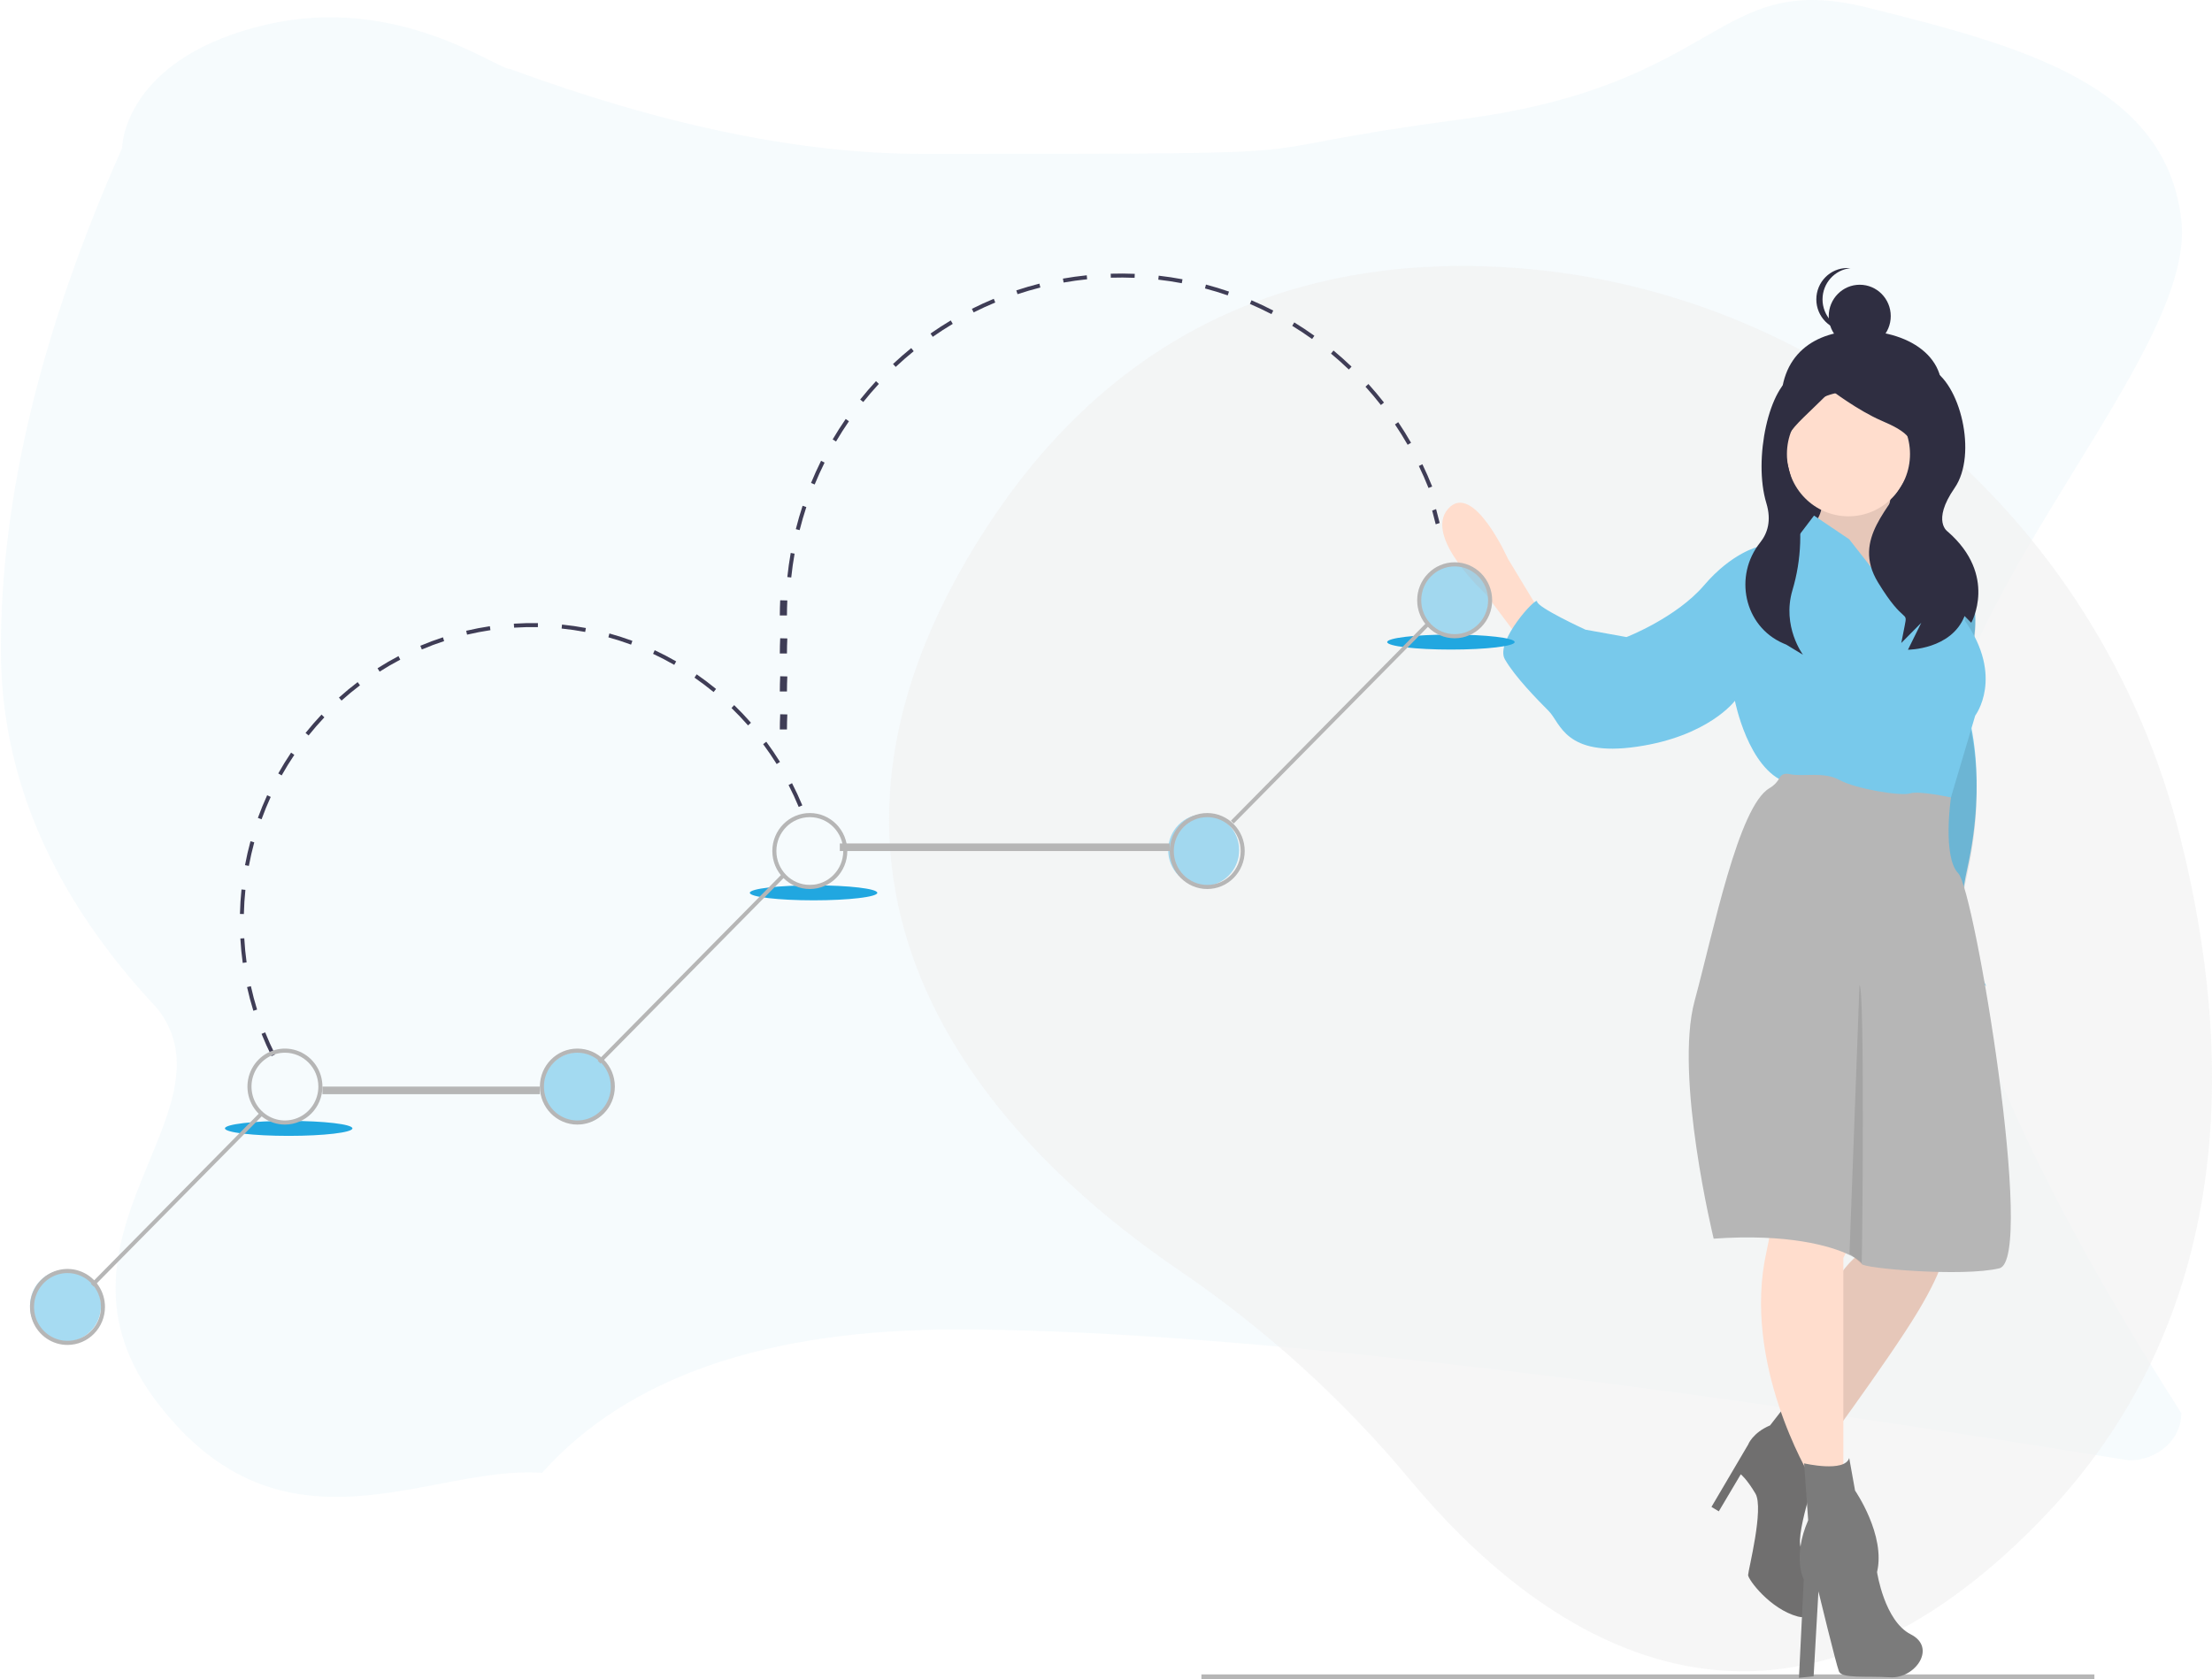 <?xml version="1.0" encoding="UTF-8"?>
<svg width="295px" height="224px" viewBox="0 0 295 224" version="1.1" xmlns="http://www.w3.org/2000/svg" xmlns:xlink="http://www.w3.org/1999/xlink">
    <title>Story Telling</title>
    <g id="Illustrations" stroke="none" stroke-width="1" fill="none" fill-rule="evenodd">
        <g id="Story-Telling" transform="translate(-7, 0)" fill-rule="nonzero">
            <path d="M75.026,9.204 C73.174,9.204 60.051,-0.829 42.421,3.307 C24.792,7.443 23.294,18.069 23.294,19.737 C12.508,43.962 7.115,66.255 7.115,86.616 C7.115,103.761 14.073,119.734 27.988,134.535 C38.797,148.353 11.174,165.155 27.988,187.106 C44.802,209.058 64.338,195.334 79.289,196.474 C90.666,183.718 109.086,177.34 134.551,177.34 C167.011,177.34 219.139,183.161 290.935,194.802 C292.787,194.802 294.562,194.139 295.872,192.96 C297.181,191.781 297.916,190.181 297.916,188.513 C275.859,153.997 264.83,127.091 264.83,107.794 C264.83,80.48 299.961,47.532 297.916,29.391 C295.872,11.249 276.563,6.139 256.121,1.03 C235.679,-4.08 237.084,11.249 202.044,15.896 C167.003,20.543 192.657,20.524 129.956,20.524 C113.832,20.524 95.522,16.751 75.026,9.204 Z" id="Shape" fill="#CEE9F4" opacity="0.19"></path>
            <g id="undraw_destinations_fpv7" transform="translate(0, 35.475)">
                <g id="Group-39">
                    <path d="M297.75,76.158 C286.82,32.681 249.052,1.297 204.72,0.038 C181.283,-0.627 156.621,7.235 138.666,34.749 C106.568,83.933 140.638,117.921 164.391,134.071 C175.867,141.89 186.207,151.291 195.112,162.002 C211.156,181.26 242.022,205.192 278.781,167.695 C305.425,140.517 305.031,105.117 297.75,76.158 Z" id="Path" fill="#F2F2F2" opacity="0.642"></path>
                    <rect id="Rectangle" x="0" y="132.96" width="304" height="1"></rect>
                    <g id="person" transform="translate(167.225, 0.276)">
                        <g id="Group-38" transform="translate(0, 8.366)">
                            <rect id="Rectangle" fill="#B6B6B6" x="0" y="179.235" width="119.09" height="1"></rect>
                            <path d="M98.273,10.597 C96.421,16.142 93.582,21.194 87.797,21.194 C82.011,21.194 77.646,16.44 77.32,10.597 C76.904,3.131 81.877,-0.031 87.797,0 C94.789,0.037 100.47,4.017 98.273,10.597 Z" id="Path" fill="#2F2E41"></path>
                            <rect id="Rectangle" fill="#2F2E41" x="77.32" y="9.761" width="20.676" height="26.492"></rect>
                            <path d="M98.604,29.497 L100.363,29.497 C100.363,29.497 104.662,35.032 102.708,42.543 C100.754,50.054 102.317,51.438 102.317,51.438 C102.317,51.438 104.861,59.572 102.125,71.826 C99.389,84.081 104.662,87.412 104.662,87.412 L99.776,77.529 L97.041,51.438 L98.604,29.497 Z" id="Path" fill="#78C9EB"></path>
                            <path d="M98.604,30.148 L100.363,30.148 C100.363,30.148 104.662,35.682 102.708,43.193 C100.754,50.704 102.317,52.088 102.317,52.088 C102.317,52.088 104.861,60.222 102.125,72.477 C99.389,84.732 104.662,88.062 104.662,88.062 L99.776,78.179 L97.041,52.088 L98.604,30.148 Z" id="Path" fill="#000000" opacity="0.1"></path>
                            <path d="M92.449,19.911 C92.449,19.911 90.885,26.236 91.667,26.236 C92.449,26.236 95.184,29.596 95.184,29.596 L96.943,36.119 L95.575,40.863 L90.885,39.875 L85.023,33.352 L83.265,31.573 L81.701,25.841 C81.701,25.841 83.655,23.469 82.288,21.492 C80.92,19.515 92.449,19.911 92.449,19.911 Z" id="Path" fill="#FFDDCD"></path>
                            <path d="M92.449,19.911 C92.449,19.911 90.885,26.236 91.667,26.236 C92.449,26.236 95.184,29.596 95.184,29.596 L96.943,36.119 L95.575,40.863 L90.885,39.875 L85.023,33.352 L83.265,31.573 L81.701,25.841 C81.701,25.841 83.655,23.469 82.288,21.492 C80.92,19.515 92.449,19.911 92.449,19.911 Z" id="Path" fill="#000000" opacity="0.1"></path>
                            <path d="M45.16,37.503 L40.861,30.387 C40.861,30.387 36.221,20.001 32.899,23.756 C29.577,27.512 37.93,35.131 37.93,35.131 L42.229,40.863 L45.16,37.503 Z" id="Path" fill="#FFDDCD"></path>
                            <path d="M102.219,99.37 L99.093,122.497 C99.093,122.497 99.483,124.276 95.575,130.798 C91.667,137.321 81.115,151.553 81.115,151.553 L77.989,145.623 C77.989,145.623 81.701,126.845 88.15,122.892 L87.368,94.429 L102.219,99.37 Z" id="Path" fill="#FFDDCD"></path>
                            <path d="M102.219,99.37 L99.093,122.497 C99.093,122.497 99.483,124.276 95.575,130.798 C91.667,137.321 81.115,151.553 81.115,151.553 L77.989,145.623 C77.989,145.623 81.701,126.845 88.15,122.892 L87.368,94.429 L102.219,99.37 Z" id="Path" fill="#000000" opacity="0.1"></path>
                            <path d="M77.989,143.251 L82.288,151.553 C82.288,151.553 78.77,161.633 80.138,162.622 C81.506,163.61 83.265,172.505 79.552,171.516 C75.839,170.528 72.908,166.575 72.908,165.982 C72.908,165.389 75.057,157.087 73.885,155.111 C72.713,153.134 71.931,152.541 71.931,152.541 L69,157.482 L68.023,156.889 L72.908,148.588 C72.908,148.588 73.494,147.006 75.839,146.018 L77.989,143.251 Z" id="Path" fill="#706F6F"></path>
                            <path d="M77.989,143.251 L82.288,151.553 C82.288,151.553 78.77,161.633 80.138,162.622 C81.506,163.61 83.265,172.505 79.552,171.516 C75.839,170.528 72.908,166.575 72.908,165.982 C72.908,165.389 75.057,157.087 73.885,155.111 C72.713,153.134 71.931,152.541 71.931,152.541 L69,157.482 L68.023,156.889 L72.908,148.588 C72.908,148.588 73.494,147.006 75.839,146.018 L77.989,143.251 Z" id="Path" fill="#7B7B7B" opacity="0.013"></path>
                            <path d="M87.414,96.089 C87.414,96.089 88.931,117.95 85.609,123.683 L85.609,152.146 L81.115,152.739 C81.115,152.739 72.039,137.67 75.361,122.845 C78.683,108.021 71.931,94.429 71.931,94.429 L87.414,96.089 Z" id="Path" fill="#FFDDCD"></path>
                            <ellipse id="Oval" fill="#FFDDCD" cx="86.293" cy="16.452" rx="8.207" ry="8.302"></ellipse>
                            <path d="M94.598,38.293 L86.391,27.817 L81.701,24.655 L79.747,27.224 L74.276,28.806 C74.276,28.806 70.759,29.596 67.046,33.945 C63.333,38.293 56.689,40.863 56.689,40.863 L51.218,39.875 C51.218,39.875 44.769,36.91 44.769,36.119 C44.769,35.328 39.103,41.456 40.47,43.828 C41.838,46.2 44.769,49.165 46.333,50.746 C47.896,52.327 48.482,56.873 58.057,55.49 C67.632,54.106 71.149,49.362 71.149,49.362 C71.149,49.362 72.908,58.455 77.989,60.234 C83.069,62.012 99.679,63.198 99.679,63.198 L103.196,51.339 C103.196,51.339 107.104,46.2 101.828,38.689 C101.828,38.689 101.727,34.488 101.16,31.693 C100.939,30.605 100.648,29.731 100.265,29.399 C98.897,28.213 91.667,26.236 91.667,26.236 C91.667,26.236 92.84,30.189 93.426,30.387 C94.012,30.584 95.38,37.305 94.598,38.293 Z" id="Path" fill="#78C9EB"></path>
                            <path d="M68.316,121.109 C78.157,120.417 83.886,122.047 86.442,123.291 C86.917,123.508 87.365,123.783 87.775,124.109 C87.962,124.269 88.052,124.394 88.052,124.469 C88.052,125.062 101.535,126.248 106.42,125.062 C111.306,123.876 103.098,74.564 100.949,72.39 C98.799,70.215 99.958,62.258 99.958,62.258 C99.958,62.258 95.673,61.321 94.5,61.716 C93.328,62.111 87.27,61.123 85.121,59.937 C82.971,58.751 80.236,59.542 78.477,59.146 C77.692,58.97 77.295,59.267 77.097,59.65 C76.79,60.226 76.326,60.7 75.761,61.016 C71.612,63.434 68.283,80.148 65.776,89.388 C63.04,99.469 68.316,121.109 68.316,121.109 Z" id="Path" fill="#B6B6B6"></path>
                        </g>
                        <path d="M86.391,158.732 L87.173,163.081 C87.173,163.081 91.276,169.011 90.104,173.952 C90.104,173.952 91.081,180.475 94.598,182.254 C98.116,184.033 95.184,188.184 91.863,187.986 C88.541,187.789 85.414,188.184 85.023,187.196 C84.632,186.207 82.288,176.522 82.288,176.522 L81.646,187.856 L79.692,188.053 L80.333,174.941 C80.333,174.941 78.77,171.976 80.92,167.034 L80.377,159.449 C80.377,159.449 85.805,160.709 86.391,158.732 Z" id="Path" fill="#7B7B7B"></path>
                        <path d="M86.427,131.514 C86.902,131.732 87.642,132.508 88.052,132.835 C88.156,130.967 88.476,95.497 87.759,95.679 L86.427,131.514 Z" id="Path" fill="#000000" opacity="0.1"></path>
                        <path d="M82.896,13.386 C82.896,13.386 82.805,12.874 79.25,14.222 C75.695,15.571 73.565,25.521 75.342,31.364 C76.058,33.719 75.476,35.417 74.525,36.605 C70.956,41.062 72.361,47.758 77.559,50.05 C77.706,50.115 77.855,50.178 78.008,50.242 L80.23,51.59 C80.23,51.59 77.398,47.821 78.815,42.999 C80.046,38.89 80.198,34.528 79.256,30.342 C79.093,29.636 78.909,28.908 78.699,28.165 C76.921,21.873 77.786,22.6 84.007,16.307 C84.007,16.307 87.561,19.004 90.672,20.352 C93.782,21.701 96.448,23.049 94.227,27.544 C92.005,32.038 86.673,36.084 90.228,41.927 C93.782,47.77 94.227,45.522 93.782,47.77 L93.782,47.77 L93.338,50.017 L96.004,47.32 L94.227,50.916 C94.227,50.916 100.003,50.916 101.78,46.421 L102.669,47.32 C102.669,47.32 106.224,41.028 99.559,35.185 C99.559,35.185 97.337,33.836 100.447,29.342 C103.558,24.847 101.169,15.183 97.17,13.386 C93.171,11.588 82.896,13.386 82.896,13.386 Z" id="Path" fill="#2F2E41"></path>
                        <ellipse id="Oval" fill="#2F2E41" cx="87.797" cy="6.414" rx="4.135" ry="4.183"></ellipse>
                        <path d="M82.834,4.183 C82.834,2.035 84.443,0.236 86.556,0.021 C86.42,0.007 86.282,0 86.142,0 C83.859,0 82.007,1.873 82.007,4.183 C82.007,6.493 83.859,8.366 86.142,8.366 C86.282,8.366 86.42,8.359 86.556,8.345 C84.443,8.13 82.834,6.331 82.834,4.183 L82.834,4.183 Z" id="Path" fill="#2F2E41"></path>
                    </g>
                    <ellipse id="Oval" fill="#78C9EB" opacity="0.658" cx="200.79" cy="44.598" rx="4.733" ry="4.788"></ellipse>
                    <ellipse id="Oval-Copy-45" fill="#78C9EB" opacity="0.658" cx="15.733" cy="138.712" rx="4.733" ry="4.788"></ellipse>
                    <ellipse id="Oval" fill="#78C9EB" opacity="0.658" cx="167.525" cy="77.928" rx="4.733" ry="4.788"></ellipse>
                    <ellipse id="Oval" fill="#78C9EB" opacity="0.658" cx="84.094" cy="109.675" rx="4.733" ry="4.788"></ellipse>
                </g>
                <path d="M43.221,105.412 C42.736,104.442 42.285,103.44 41.881,102.434 L42.365,102.232 C42.763,103.225 43.208,104.213 43.687,105.17 L43.221,105.412 Z M40.787,99.354 C40.467,98.317 40.184,97.253 39.949,96.192 L40.459,96.074 C40.691,97.121 40.97,98.171 41.286,99.194 L40.787,99.354 Z M39.37,92.97 C39.222,91.895 39.116,90.799 39.054,89.711 L39.577,89.681 C39.637,90.754 39.742,91.835 39.888,92.896 L39.37,92.97 Z M39.523,86.449 L39,86.437 C39.025,85.348 39.095,84.249 39.206,83.17 L39.727,83.226 C39.616,84.29 39.548,85.375 39.523,86.449 L39.523,86.449 Z M40.189,80.03 L39.675,79.931 C39.874,78.862 40.12,77.789 40.405,76.742 L40.909,76.884 C40.628,77.918 40.386,78.976 40.189,80.03 L40.189,80.03 Z M41.883,73.81 L41.392,73.625 C41.762,72.605 42.179,71.587 42.631,70.601 L43.105,70.826 C42.659,71.799 42.248,72.803 41.883,73.81 L41.883,73.81 Z M113.518,72.163 C113.109,71.175 112.654,70.192 112.166,69.241 L112.629,68.994 C113.124,69.958 113.586,70.955 114,71.956 L113.518,72.163 Z M44.565,67.956 L44.111,67.692 C44.64,66.748 45.216,65.814 45.821,64.917 L46.252,65.218 C45.655,66.104 45.087,67.025 44.565,67.956 Z M110.581,66.442 C110.017,65.536 109.41,64.642 108.775,63.786 L109.193,63.465 C109.836,64.333 110.452,65.239 111.023,66.157 L110.581,66.442 Z M48.154,62.632 L47.748,62.295 C48.423,61.452 49.14,60.627 49.88,59.843 L50.257,60.212 C49.527,60.986 48.819,61.8 48.154,62.632 Z M106.762,61.289 C106.06,60.488 105.318,59.707 104.554,58.968 L104.915,58.581 C105.688,59.331 106.441,60.122 107.152,60.934 L106.762,61.289 Z M52.548,57.976 L52.202,57.577 C53.002,56.858 53.842,56.163 54.697,55.513 L55.01,55.939 C54.166,56.581 53.337,57.267 52.548,57.976 Z M102.168,56.838 C101.347,56.165 100.489,55.518 99.618,54.915 L99.911,54.474 C100.795,55.085 101.664,55.741 102.496,56.423 L102.168,56.838 Z M57.627,54.115 L57.35,53.664 C58.256,53.087 59.195,52.542 60.143,52.044 L60.383,52.517 C59.448,53.008 58.521,53.546 57.627,54.115 Z M96.921,53.212 C96.002,52.684 95.052,52.189 94.096,51.741 L94.314,51.257 C95.283,51.711 96.247,52.213 97.178,52.748 L96.921,53.212 Z M63.258,51.156 L63.057,50.664 C64.043,50.247 65.057,49.867 66.073,49.535 L66.233,50.042 C65.231,50.37 64.23,50.744 63.258,51.156 Z M91.16,50.513 C90.171,50.147 89.153,49.819 88.135,49.538 L88.273,49.024 C89.304,49.309 90.335,49.641 91.339,50.012 L91.16,50.513 Z M69.29,49.183 L69.172,48.664 C70.211,48.419 71.274,48.215 72.331,48.057 L72.407,48.584 C71.364,48.74 70.315,48.941 69.29,49.183 L69.29,49.183 Z M85.042,48.821 C84.008,48.627 82.951,48.474 81.901,48.367 L81.953,47.837 C83.017,47.946 84.088,48.1 85.136,48.297 L85.042,48.821 Z M75.562,48.249 L75.529,47.718 C76.593,47.649 77.677,47.625 78.743,47.645 L78.734,48.177 C77.681,48.158 76.612,48.182 75.562,48.249 L75.562,48.249 Z" id="Shape" fill="#3F3D56"></path>
                <path d="M111.951,46.624 L111,46.624 C111,45.952 111.017,45.27 111.05,44.597 L112,44.621 C111.967,45.286 111.951,45.96 111.951,46.624 Z" id="Path" fill="#3F3D56"></path>
                <path d="M111.951,51.692 L111,51.692 C111,51.02 111.017,50.338 111.05,49.665 L112,49.688 C111.967,50.354 111.951,51.028 111.951,51.692 Z" id="Path-Copy-19" fill="#3F3D56"></path>
                <path d="M111.951,56.76 L111,56.76 C111,56.088 111.017,55.406 111.05,54.733 L112,54.756 C111.967,55.422 111.951,56.096 111.951,56.76 Z" id="Path-Copy-20" fill="#3F3D56"></path>
                <path d="M111.951,61.828 L111,61.828 C111,61.156 111.017,60.474 111.05,59.801 L112,59.824 C111.967,60.489 111.951,61.163 111.951,61.828 Z" id="Path-Copy-21" fill="#3F3D56"></path>
                <path d="M112.523,41.557 L112,41.5 C112.113,40.427 112.265,39.345 112.453,38.284 L112.971,38.378 C112.785,39.427 112.634,40.496 112.523,41.557 Z M113.643,35.241 L113.133,35.109 C113.396,34.063 113.701,33.015 114.037,31.992 L114.536,32.161 C114.203,33.171 113.903,34.208 113.643,35.241 L113.643,35.241 Z M197.512,29.619 C197.119,28.63 196.685,27.643 196.223,26.686 L196.696,26.452 C197.163,27.42 197.602,28.419 198,29.419 L197.512,29.619 Z M115.648,29.151 L115.162,28.947 C115.571,27.951 116.021,26.957 116.501,25.992 L116.97,26.231 C116.497,27.185 116.052,28.167 115.648,29.151 L115.648,29.151 Z M194.729,23.855 C194.2,22.934 193.632,22.02 193.039,21.139 L193.473,20.838 C194.074,21.73 194.649,22.655 195.184,23.587 L194.729,23.855 Z M118.497,23.416 L118.045,23.142 C118.59,22.217 119.176,21.299 119.787,20.413 L120.218,20.718 C119.615,21.594 119.035,22.501 118.497,23.416 L118.497,23.416 Z M191.161,18.552 C190.507,17.716 189.816,16.893 189.107,16.108 L189.494,15.748 C190.212,16.543 190.912,17.375 191.574,18.221 L191.161,18.552 Z M122.125,18.153 L121.717,17.817 C122.387,16.979 123.096,16.155 123.824,15.368 L124.208,15.732 C123.489,16.51 122.788,17.325 122.125,18.153 Z M186.885,13.818 C186.121,13.084 185.321,12.37 184.508,11.694 L184.841,11.282 C185.664,11.965 186.473,12.689 187.247,13.431 L186.885,13.818 Z M126.454,13.468 L126.097,13.077 C126.878,12.344 127.695,11.631 128.525,10.956 L128.854,11.372 C128.034,12.039 127.226,12.744 126.454,13.468 L126.454,13.468 Z M181.988,9.747 C181.129,9.131 180.237,8.539 179.337,7.987 L179.609,7.531 C180.52,8.089 181.422,8.688 182.291,9.312 L181.988,9.747 Z M131.395,9.455 L131.096,9.016 C131.972,8.404 132.88,7.815 133.797,7.268 L134.064,7.727 C133.158,8.268 132.26,8.849 131.395,9.455 L131.395,9.455 Z M176.568,6.425 C175.631,5.939 174.664,5.483 173.696,5.068 L173.901,4.577 C174.881,4.997 175.859,5.459 176.808,5.95 L176.568,6.425 Z M136.848,6.197 L136.614,5.72 C137.567,5.241 138.549,4.79 139.533,4.382 L139.732,4.875 C138.76,5.279 137.789,5.724 136.848,6.197 L136.848,6.197 Z M170.734,3.924 C169.74,3.581 168.718,3.27 167.699,3 L167.832,2.485 C168.864,2.758 169.897,3.072 170.904,3.42 L170.734,3.924 Z M142.702,3.766 L142.538,3.26 C143.549,2.924 144.585,2.622 145.619,2.36 L145.746,2.877 C144.725,3.136 143.701,3.435 142.702,3.766 L142.702,3.766 Z M164.607,2.301 C163.573,2.106 162.518,1.947 161.473,1.828 L161.532,1.299 C162.59,1.419 163.656,1.58 164.703,1.777 L164.607,2.301 Z M148.845,2.213 L148.755,1.688 C149.803,1.503 150.871,1.354 151.931,1.246 L151.984,1.776 C150.937,1.883 149.881,2.03 148.845,2.213 L148.845,2.213 Z M158.314,1.584 C157.261,1.541 156.19,1.535 155.145,1.567 L155.129,1.034 C156.187,1.002 157.27,1.008 158.335,1.052 L158.314,1.584 Z" id="Shape" fill="#3F3D56"></path>
                <path d="M198.471,34.462 C198.324,33.851 198.166,33.235 198,32.63 L198.523,32.434 C198.691,33.047 198.851,33.67 199,34.288 L198.471,34.462 Z" id="Path" fill="#3F3D56"></path>
                <ellipse id="Oval" fill="#21A7E0" cx="45.5" cy="115.041" rx="8.5" ry="1"></ellipse>
                <ellipse id="Oval" fill="#21A7E0" cx="115.5" cy="83.62" rx="8.5" ry="1"></ellipse>
                <ellipse id="Oval" fill="#21A7E0" cx="200.5" cy="50.172" rx="8.5" ry="1"></ellipse>
                <polygon id="Rectangle" fill="#B6B6B6" transform="translate(184.48, 60.885) rotate(-45) translate(-184.48, -60.885) " points="165.788 60.741 203.175 60.501 203.172 61.029 165.784 61.269"></polygon>
                <rect id="Rectangle" fill="#B6B6B6" x="119" y="77.032" width="44" height="1.014"></rect>
                <polygon id="Rectangle" fill="#B6B6B6" transform="translate(99.228, 93.705) rotate(-45) translate(-99.228, -93.705) " points="81.671 93.553 116.789 93.328 116.785 93.856 81.667 94.081"></polygon>
                <rect id="Rectangle" fill="#B6B6B6" x="50" y="109.466" width="29" height="1.014"></rect>
                <polygon id="Rectangle" fill="#B6B6B6" transform="translate(30.618, 124.487) rotate(-45) translate(-30.618, -124.487) " points="14.511 124.324 46.728 124.121 46.725 124.649 14.508 124.852"></polygon>
                <path d="M45,114.534 C42.978,114.534 41.155,113.299 40.381,111.406 C39.607,109.512 40.035,107.332 41.465,105.883 C42.895,104.433 45.045,104 46.913,104.784 C48.782,105.568 50,107.416 50,109.466 C49.997,112.264 47.76,114.531 45,114.534 Z M45,104.947 C43.197,104.947 41.571,106.048 40.88,107.736 C40.19,109.425 40.572,111.369 41.847,112.662 C43.122,113.955 45.04,114.341 46.706,113.642 C48.373,112.942 49.459,111.294 49.459,109.466 C49.456,106.971 47.462,104.949 45,104.947 L45,104.947 Z" id="Shape" fill="#B6B6B6"></path>
                <path d="M84,114.534 C81.239,114.534 79,112.265 79,109.466 C79,106.667 81.239,104.398 84,104.398 C86.761,104.398 89,106.667 89,109.466 C88.997,112.264 86.76,114.531 84,114.534 L84,114.534 Z M84,104.946 C82.196,104.946 80.57,106.048 79.88,107.736 C79.19,109.425 79.572,111.369 80.847,112.662 C82.122,113.955 84.04,114.341 85.706,113.642 C87.373,112.942 88.459,111.294 88.459,109.466 C88.456,106.971 86.462,104.949 84,104.946 L84,104.946 Z" id="Shape" fill="#B6B6B6"></path>
                <path d="M115,83.113 C112.239,83.113 110,80.844 110,78.045 C110,75.246 112.239,72.977 115,72.977 C117.761,72.977 120,75.246 120,78.045 C119.997,80.843 117.76,83.11 115,83.113 Z M115,73.526 C112.537,73.526 110.541,75.549 110.541,78.045 C110.541,80.541 112.537,82.565 115,82.565 C117.463,82.565 119.459,80.541 119.459,78.045 C119.456,75.55 117.461,73.528 115,73.526 L115,73.526 Z" id="Shape" fill="#B6B6B6"></path>
                <path d="M168,83.113 C165.239,83.113 163,80.844 163,78.045 C163,75.246 165.239,72.977 168,72.977 C170.761,72.977 173,75.246 173,78.045 C172.997,80.843 170.76,83.11 168,83.113 L168,83.113 Z M168,73.526 C165.537,73.526 163.541,75.549 163.541,78.045 C163.541,80.541 165.537,82.565 168,82.565 C170.463,82.565 172.459,80.541 172.459,78.045 C172.456,75.55 170.462,73.528 168,73.526 L168,73.526 Z" id="Shape" fill="#B6B6B6"></path>
                <path d="M201,49.665 C198.239,49.665 196,47.396 196,44.597 C196,41.798 198.239,39.529 201,39.529 C203.761,39.529 206,41.798 206,44.597 C205.997,47.395 203.76,49.662 201,49.665 Z M201,40.078 C198.537,40.078 196.541,42.101 196.541,44.597 C196.541,47.093 198.537,49.117 201,49.117 C203.463,49.117 205.459,47.093 205.459,44.597 C205.456,42.102 203.461,40.08 201,40.078 L201,40.078 Z" id="Shape" fill="#B6B6B6"></path>
                <path d="M16,143.928 C13.978,143.928 12.155,142.693 11.381,140.799 C10.607,138.906 11.035,136.726 12.465,135.276 C13.895,133.827 16.045,133.393 17.913,134.178 C19.782,134.962 21,136.81 21,138.86 C20.997,141.657 18.76,143.924 16,143.928 Z M16,134.34 C14.197,134.34 12.571,135.441 11.88,137.13 C11.19,138.819 11.572,140.763 12.847,142.056 C14.122,143.348 16.04,143.735 17.706,143.035 C19.373,142.336 20.459,140.688 20.459,138.86 C20.456,136.365 18.462,134.343 16,134.34 Z" id="Shape" fill="#B6B6B6"></path>
            </g>
        </g>
    </g>
</svg>